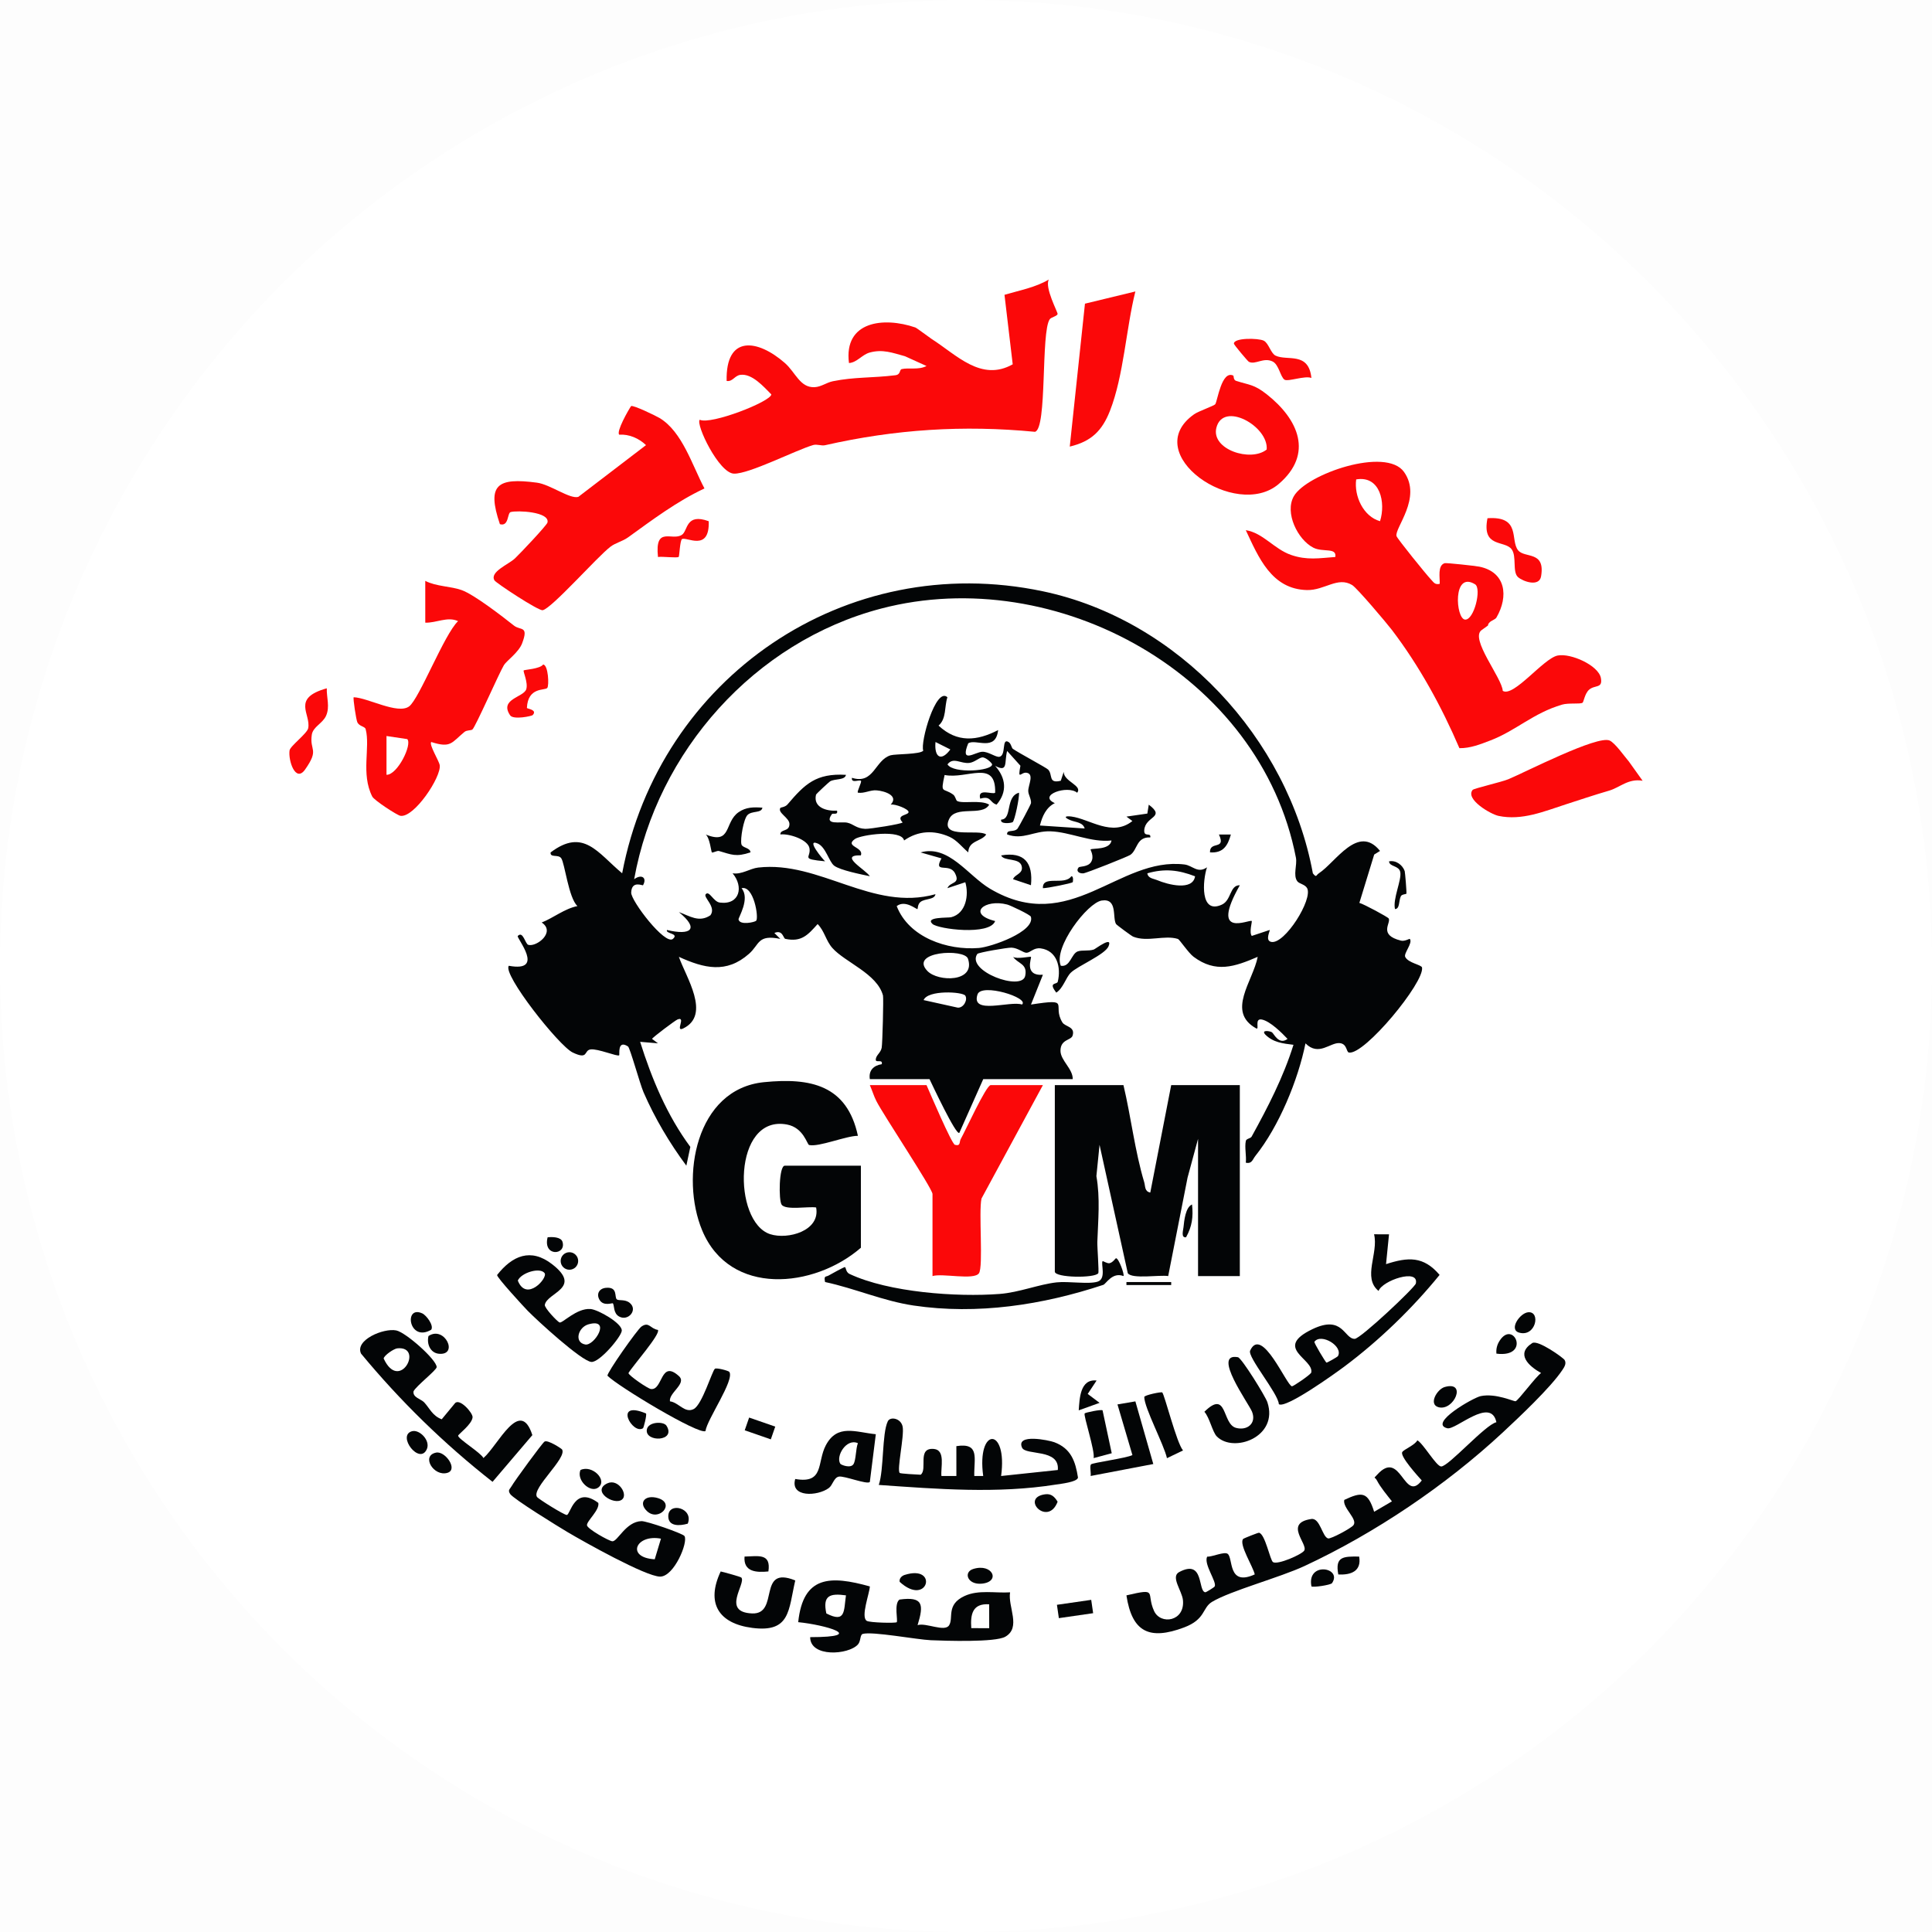 <?xml version="1.0" encoding="iso-8859-1"?>
<!-- Generator: Adobe Illustrator 29.3.1, SVG Export Plug-In . SVG Version: 9.03 Build 55982)  -->
<svg version="1.1" id="Layer_1" xmlns="http://www.w3.org/2000/svg" xmlns:xlink="http://www.w3.org/1999/xlink" x="0px" y="0px"
	 viewBox="0 0 512 512" style="enable-background:new 0 0 512 512;" xml:space="preserve">
<rect style="fill:#FDFDFD;" width="512" height="512"/>
<circle style="fill:#FFFFFF;" cx="256" cy="256" r="256"/>
<g>
	
		<rect x="280.1" y="424.612" transform="matrix(0.99 -0.143 0.143 0.99 -57.921 44.977)" style="fill:#030506;" width="9.177" height="3.571"/>
	
		<rect x="199.5" y="374.991" transform="matrix(0.328 -0.945 0.945 0.328 -222.444 444.574)" style="fill:#030506;" width="3.573" height="7.321"/>
	<path style="fill:#030506;" d="M276.961,396.005c1.622-0.221,2.495,0.617,3.319,1.967
		C277.709,404.721,270.246,396.923,276.961,396.005z"/>
	<path style="fill:#030506;" d="M353.001,419.548c-0.342,0.503-5.117,1.201-5.455,0.857
		C346.234,413.758,355.86,415.342,353.001,419.548z"/>
	<path style="fill:#030506;" d="M171.195,374.578c0.268,0.391-0.622,3.803-0.787,3.914
		C167.648,380.352,162.35,370.895,171.195,374.578z"/>
	<path style="fill:#030506;" d="M176.627,377.832c2.663,4.255-5.702,4.439-5.215,1.049
		C171.717,376.751,175.859,376.604,176.627,377.832z"/>
	<path style="fill:#FB0809;" d="M145.028,182.317c-0.628,0.734-5.142-0.329-5.392,5.287c-0.011,0.238,2.89,0.45,1.53,1.909
		c-0.245,0.263-5.126,1.309-5.976,0.053c-2.949-4.359,3.631-4.753,4.28-6.933c0.523-1.759-0.918-4.718-0.681-4.967
		c0.185-0.195,4.332-0.388,5.152-1.564C145.309,176.213,145.554,181.703,145.028,182.317z"/>
	<path style="fill:#FB0809;" d="M187.82,138.129c0.281,8.286-5.984,3.981-7.096,4.748c-0.517,0.357-0.682,4.527-0.852,4.695
		c-0.385,0.381-4.362-0.161-5.5,0.04c-0.89-8.401,3.767-4.111,6.366-5.896C182.329,140.623,181.698,135.89,187.82,138.129z"/>
	<path style="fill:#FB0809;" d="M278.205,84.586c-2.409,3.358-0.633,29.077-3.931,29.85c-18.988-1.834-37.065-0.658-55.594,3.545
		c-1.035,0.235-2.145-0.342-3.192-0.036c-4.608,1.346-16.957,7.692-20.982,7.577c-4.002-0.114-10.214-13.141-9.063-14.28
		c2.906,1.419,18.92-4.847,18.966-6.724c-2.042-2.046-5.132-5.616-8.236-5.17c-1.508,0.217-2.019,1.874-3.606,1.607
		c-0.286-12.245,8.188-11.094,15.43-4.756c2.826,2.473,4.011,6.597,7.877,6.408c1.773-0.087,3.121-1.222,4.848-1.574
		c5.759-1.173,10.381-0.828,16.572-1.59c1.452-0.179,1.015-1.474,1.675-1.627c1.879-0.435,4.481,0.29,6.565-0.82l-5.7-2.587
		c-3.288-0.895-5.88-1.929-9.343-0.983c-2.062,0.563-3.387,2.664-5.505,2.786c-1.425-11.157,9.264-12.284,17.582-9.427
		c0.404,0.139,3.761,2.69,4.359,3.071c6.601,4.202,13.095,11.394,21.452,6.694L266.2,78.128c3.945-1.172,8.237-1.949,11.751-4.053
		c-1.174,2.066,2.37,8.641,2.322,9.114C280.213,83.786,278.593,84.046,278.205,84.586z"/>
	<path style="fill:#FB0809;" d="M174.824,110.8c5.998,3.634,8.589,12.456,11.867,18.645c-7.384,3.468-13.75,8.285-20.27,12.98
		c-1.425,1.026-3.296,1.429-4.65,2.465c-3.553,2.719-15.547,16.349-17.954,16.821c-1.109,0.217-12.346-7.193-12.773-7.897
		c-1.355-2.232,3.707-4.235,5.387-5.797c1.251-1.163,8.491-8.811,8.658-9.549c0.645-2.861-8.027-3.256-9.76-2.766
		c-0.931,0.263-0.425,3.914-2.852,3.209c-3.561-10.521-0.668-12.391,9.808-10.999c3.537,0.47,8.702,4.394,10.964,3.772l17.95-13.723
		c-1.897-1.813-4.471-2.927-7.106-2.772c-0.811-0.803,2.359-6.411,3.148-7.57C167.787,107.283,173.787,110.171,174.824,110.8z"/>
	<path style="fill:#FB0809;" d="M112.7,153.938c2.874,1.505,6.792,1.409,9.654,2.447c3.323,1.206,10.685,6.899,13.862,9.411
		c1.72,1.359,3.963-0.064,2.143,4.712c-0.916,2.404-4.132,4.611-4.816,5.757c-1.357,2.273-7.586,16.5-8.363,17.071
		c-0.386,0.284-1.473,0.119-2.09,0.628c-3.466,2.861-3.557,4.355-8.805,2.676c-0.673,0.643,2.078,5.004,2.246,6.14
		c0.459,3.114-6.811,14.02-10.425,13.416c-0.88-0.147-6.95-4.1-7.46-5.111c-3.058-6.053-0.473-12.989-1.742-17.85
		c-0.202-0.773-1.719-0.692-2.226-1.875c-0.31-0.725-1.171-6.335-0.949-6.582c3.736,0.124,11.689,4.637,14.685,2.429
		c2.701-1.99,9.302-19.12,12.979-22.6c-2.815-1.303-5.815,0.529-8.693,0.401V153.938z M107.931,195.871l-5.506-0.821l0,10.28
		C105.338,205.379,109.291,197.301,107.931,195.871z"/>
	<path style="fill:#FB0809;" d="M300.885,77.241c-2.464,9.814-3.082,22.309-6.727,31.614c-2.087,5.326-4.964,8.141-10.659,9.496
		l4.027-37.875L300.885,77.241z"/>
	<path style="fill:#FB0809;" d="M86.602,182.407c-0.083,2.428,0.88,4.888-0.19,7.279c-0.914,2.043-3.458,2.899-3.779,5.017
		c-0.655,4.334,2.091,3.734-1.78,9.227c-2.531,3.591-4.501-2.371-4.115-5.063c0.166-1.16,4.65-4.468,4.938-5.877
		C82.453,189.203,77.151,185.044,86.602,182.407z"/>
	<path style="fill:#FB0809;" d="M402.308,145.824c1.766,2.207,7.266,0.042,6.093,6.914c-0.488,2.862-4.729,1.403-6.1,0.215
		c-1.573-1.363-0.294-5.514-1.706-7.394c-1.862-2.479-7.971-0.285-6.397-8.224C403.154,136.717,400.146,143.123,402.308,145.824z"/>
	<path style="fill:#FB0809;" d="M381.539,154.724c0.072-1.639-0.619-4.869,1.303-5.472c0.44-0.138,8.156,0.71,9.187,0.918
		c7.032,1.421,7.807,7.845,4.556,13.46c-0.343,0.592-1.36,0.771-1.893,1.378c-1.087,1.238,1.02-0.198-2.045,1.969
		c-3.206,2.267,5.409,12.67,5.597,16.11c2.882,1.778,10.787-8.621,14.551-9.366c3.459-0.684,10.829,2.609,11.455,5.956
		c0.539,2.882-1.609,1.737-3.151,3.129c-1.127,1.018-1.405,3.241-1.715,3.432c-0.68,0.418-3.676-0.018-5.436,0.501
		c-7.669,2.259-12.208,6.9-18.976,9.486c-2.632,1.006-5.316,2.091-8.216,2.05c-4.707-10.981-10.617-21.774-17.861-31.296
		c-1.402-1.843-9.259-11.146-10.561-11.934c-3.855-2.334-7.296,1.435-11.978,1.327c-9.379-0.217-12.827-8.654-16.21-15.87
		c4.554,0.701,7.504,5.012,12.006,6.566c4.203,1.451,7.436,0.855,11.716,0.539c0.427-2.606-3.282-1.165-5.831-2.469
		c-4.119-2.107-7.675-9.26-5.149-13.652c3.371-5.863,24.409-13.131,29.181-6.426c4.89,6.871-2.578,14.912-1.974,17.019
		c0.201,0.703,7.984,10.308,9.09,11.446C379.938,154.3,380.22,155.024,381.539,154.724z M365.723,138.121
		c1.55-4.873,0.07-12.162-6.319-11.071C358.804,131.417,361.27,136.878,365.723,138.121z M390.911,154.845
		c-6.014-3.699-5.142,9.175-2.652,9.355C390.649,164.374,392.695,155.942,390.911,154.845z"/>
	<path style="fill:#FB0809;" d="M431.691,201.84l3.62,5.07c-3.775-0.678-6.012,1.782-8.859,2.612
		c-3.991,1.164-8.036,2.524-11.531,3.652c-5.763,1.861-11.572,4.341-17.779,3.051c-2.095-0.435-8.921-4.417-6.87-6.9
		c0.314-0.38,7.667-2.079,9.445-2.817c4.485-1.862,23.629-11.734,26.866-10.258C428.034,196.911,430.497,200.452,431.691,201.84z"/>
	<path style="fill:#FB0809;" d="M326.847,99.544c0.117,0.058-0.005,1.145,0.706,1.377c3.532,1.15,4.729,0.879,8.15,3.575
		c8.394,6.618,12.48,15.807,3.167,23.77c-11.387,9.736-37.183-8.023-22.429-18.475c1.189-0.842,5.308-2.23,5.622-2.684
		C322.642,106.273,323.74,98.015,326.847,99.544z M335.683,119.131c0.548-6.176-11.569-12.943-13.336-5.746
		C320.939,119.119,331.455,122.537,335.683,119.131z"/>
	<path style="fill:#FB0809;" d="M347.538,100.165c-1.692-0.691-6.192,1.044-7.119,0.459c-1.098-0.694-1.487-4.002-3.156-4.821
		c-2.435-1.195-4.623,0.971-6.316,0.068c-0.274-0.146-3.941-4.484-3.949-4.795c-0.039-1.6,6.454-1.504,7.899-0.798
		c1.31,0.641,1.857,3.353,3.146,3.971C341.139,95.732,346.803,93.101,347.538,100.165z"/>
	<path style="fill:#030506;" d="M230.521,420.419c-0.082,1.862-2.471,8.062-0.834,9.118c0.777,0.501,7.67,0.648,7.949,0.364
		c0.381-0.388-0.781-4.895,0.737-5.999c6.255-0.86,6.499,1.25,4.797,6.78c2.18-0.741,7.151,1.905,8.345,0.047
		c1.26-1.96-0.862-5.466,4.09-7.768c3.715-1.727,8.117-0.724,12.078-0.976c-0.641,3.823,3.025,9.323-1.283,11.771
		c-2.662,1.513-15.778,1.084-19.707,0.918c-3.726-0.158-15.557-2.406-18.067-1.664c-0.748,0.221-0.456,1.903-1.268,2.797
		c-2.527,2.782-12.649,3.465-12.657-1.948c15.415-0.002,3.943-3.272-3.167-3.968C212.829,417.462,220.13,417.524,230.521,420.419z
		 M224.188,422.785c-4.27-0.583-6.225,0.017-5.2,4.793C224.136,430.213,223.592,426.937,224.188,422.785z M262.141,425.156
		c-4.367-0.285-5.006,2.555-4.743,6.322l4.752,0.005L262.141,425.156z"/>
	<path style="fill:#030506;" d="M196.485,418.087c1.223,1.676-5.385,9.141,2.817,9.489c7.392,0.313,1.244-12.877,11.451-8.743
		c-1.828,7.856-1.252,13.891-11.402,12.575c-8.953-1.16-12.305-6.608-8.36-14.955C191.908,416.665,196.316,417.855,196.485,418.087z
		"/>
	<path style="fill:#030506;" d="M239.733,417.374c9.106-2.885,6.206,8.688-1.305,1.837
		C238.24,418.329,238.958,417.62,239.733,417.374z"/>
	<path style="fill:#030506;" d="M203.634,416.451c-3.155,0.315-6.655,0.156-6.324-3.946
		C200.996,412.418,204.36,411.556,203.634,416.451z"/>
	<path style="fill:#030506;" d="M257.923,415.79c5.134-1.597,7.352,3.433,2.25,3.898
		C256.377,420.035,255.238,416.625,257.923,415.79z"/>
	<path style="fill:#030506;" d="M368.105,327.102l-0.79,7.906c5.823-1.887,9.922-2.17,14.193,2.857
		c-7.192,8.848-16.027,17.418-25.335,24.359c-2.262,1.687-15.48,11.196-17.265,9.897c-0.135-2.802-8.375-12.52-7.61-14.191
		c3.092-6.761,9.68,9.338,11.094,9.456c0.318,0.026,4.521-2.801,5.092-3.594c0.878-3.636-10.226-6.482,0.298-11.539
		c8.14-3.911,8.377,2.571,11.227,2.557c1.523-0.008,15.969-13.602,16.204-14.673c0.897-4.083-8.897-0.795-9.878,1.978
		c-4.344-3.51,0.047-9.976-1.191-15.014L368.105,327.102z M354.546,359.421c1.558-2.63-4.456-6.223-6.209-3.843
		c-0.189,0.257,2.912,5.348,3.174,5.528C351.654,361.204,354.458,359.57,354.546,359.421z"/>
	<path style="fill:#030506;" d="M322.457,380.657c-1.151-1.177-1.91-5.016-3.284-6.52c6.153-6.069,4.614,3.22,8.371,4.259
		c2.917,0.807,5.489-1.133,4.266-4.257c-0.842-2.151-10.777-15.749-3.751-14.465c0.991,0.181,7.288,10.369,7.806,11.919
		C338.952,380.823,326.883,385.186,322.457,380.657z"/>
	<path style="fill:#030506;" d="M112.428,371.655c1.454,1.583,2.169,3.541,4.632,4.471l3.499-4.236
		c1.218-1.475,4.779,2.557,4.679,3.705c-0.162,1.877-3.825,4.514-3.827,4.882c-0.003,0.858,5.964,4.462,6.707,5.917
		c3.893-3.362,9.693-16.247,12.961-6.073l-10.549,12.381c-12.827-10.057-24.468-21.422-34.853-33.984
		c-1.686-3.594,5.927-6.806,9.32-6.143c2.514,0.491,10.737,7.774,10.724,9.724c-0.005,0.796-5.469,5.023-6.131,6.417
		C109.316,370.346,111.6,370.755,112.428,371.655z M105.308,357.322c-0.936,0.09-3.49,1.847-3.636,2.69
		C105.878,369.169,112.465,356.635,105.308,357.322z"/>
	<path style="fill:#030506;" d="M148.963,384.137c1.333,2.296-8.118,10.254-6.663,12.554c0.339,0.536,7.229,4.836,7.913,4.79
		c0.951-0.065,2.058-7.915,8.347-3.198c0.407,1.906-3.09,4.794-3.006,5.927c0.07,0.96,5.822,4.172,6.714,4.246
		c1.402,0.117,3.565-5.219,7.731-5.341c1.393-0.041,10.971,3.28,11.395,3.95c1.031,1.627-2.758,10.774-6.469,10.751
		c-3.822-0.025-20.288-9.283-24.514-11.79c-2.363-1.402-14.349-8.77-15.222-10.115c-0.687-1.058-0.06-1.244,0.376-2.04
		c0.687-1.252,8.123-11.446,8.746-11.839C145.166,381.491,148.82,383.891,148.963,384.137z M175.162,407.762
		c-6.647-1.269-9.382,5.014-1.651,5.467L175.162,407.762z"/>
	<path style="fill:#030506;" d="M109.165,379.296c1.98-0.562,4.96,2.43,3.955,4.729C111.212,388.391,105.11,380.448,109.165,379.296
		z"/>
	<path style="fill:#030506;" d="M115.58,384.955c2.411-0.477,5.917,4.501,2.981,5.364
		C114.921,391.388,111.501,385.762,115.58,384.955z"/>
	<path style="fill:#030506;" d="M113.555,354.058c4.299-2.844,8.095,5.214,2.739,4.701
		C114.041,358.542,113.029,356.136,113.555,354.058z"/>
	<path style="fill:#030506;" d="M114.274,352.394c-5.93,3.472-7.36-6.611-2.37-4.334C113.008,348.564,115.04,351.29,114.274,352.394
		z"/>
	<path style="fill:#030506;" d="M158.492,394.249c-2.074,1.466-5.779-1.948-4.671-4.674
		C156.942,388.069,161.185,392.346,158.492,394.249z"/>
	<path style="fill:#030506;" d="M164.818,397.415c-2.14,1.62-8.172-2.292-3.873-4.314
		C163.841,391.739,166.556,396.099,164.818,397.415z"/>
	<path style="fill:#030506;" d="M171.425,400.431c-2.321-2.236-0.458-4.45,2.988-3.399
		C179.088,398.457,174.541,403.432,171.425,400.431z"/>
	<path style="fill:#030506;" d="M182.263,403.785c-2.118,0.619-5.147,0.799-5.161-1.946
		C177.082,397.888,183.902,399.622,182.263,403.785z"/>
	<path style="fill:#030506;" d="M139.861,347.386c-1.091-1.115-8.231-8.881-8.125-9.497c4.039-5.14,8.93-7.237,14.565-2.874
		c8.194,6.345-1.346,7.519-1.916,10.779c-0.14,0.8,3.247,4.386,3.896,4.67c0.724,0.317,4.497-3.838,8.201-3.566
		c2.018,0.148,8.477,3.826,8.295,5.765c-0.152,1.626-5.911,8.445-8.061,8.262C154.078,360.7,142.339,349.918,139.861,347.386z
		 M144.324,337.391c-1.199-1.632-6.175-0.128-7.099,1.97C139.492,345.163,145.246,338.646,144.324,337.391z M155.949,350.959
		c-2.772,0.784-3.863,4.818-0.841,5.347C157.507,356.727,162.141,349.208,155.949,350.959z"/>
	<path style="fill:#030506;" d="M174.355,352.441c0.766,1.096-6.806,9.661-7.804,11.437c0.001,0.601,5.116,4.147,5.984,4.234
		c3.17,0.317,2.447-7.887,7.376-3.442c2.203,1.986-2.722,4.41-2.368,6.699c2.294,0.27,3.951,3.276,6.313,2.034
		c2.239-1.177,4.886-10.155,5.607-10.667c0.465-0.33,3.61,0.53,3.812,0.824c1.471,2.138-5.934,12.636-6.312,15.678
		c-1.615,1.15-23.286-11.893-25.974-14.654c-0.19-0.773,7.944-12.311,9.007-13.038C172.024,350.16,172.278,352.112,174.355,352.441z
		"/>
	<path style="fill:#030506;" d="M163.461,344.342c0.504,0.437,2.149-0.103,3.418,0.931c2.249,1.832-0.377,4.949-2.796,3.624
		c-1.607-0.88-1.231-2.974-1.667-3.509c-0.119-0.146-2.437,0.848-3.495-0.852c-0.961-1.543-0.182-3.067,1.618-3.246
		C163.831,340.962,162.759,343.734,163.461,344.342z"/>
	<circle style="fill:#030506;" cx="150.901" cy="334.172" r="2.322"/>
	<path style="fill:#030506;" d="M145.123,327.899c1.163-0.137,3.54-0.124,3.941,1.191
		C150.161,332.689,143.816,333.119,145.123,327.899z"/>
	<path style="fill:#030506;" d="M300.886,371.38l4.75,16.603l-16.606,3.166c0.142-0.854-0.301-2.589,0.091-3.071
		c0.355-0.436,9.409-1.647,10.981-2.469l-3.959-13.424L300.886,371.38z"/>
	<path style="fill:#030506;" d="M308.003,369.01c0.606,0.547,3.831,13.469,5.514,15.372l-4.261,2.051
		c-0.78-3.582-6.03-13.38-6.01-16.216C303.249,369.719,307.761,368.791,308.003,369.01z"/>
	<path style="fill:#030506;" d="M292.19,373.753l2.43,11.373l-4.798,1.286c0.416-1.873-2.748-11.323-2.376-11.845
		C287.61,374.335,291.873,373.443,292.19,373.753z"/>
	<path style="fill:#030506;" d="M290.607,365.854l-2.352,3.554l3.143,2.36l-5.523,1.988
		C286.095,370.643,286.223,365.374,290.607,365.854z"/>
	<path style="fill:#030506;" d="M238.436,390.35c0.201,0.192,4.543,0.428,5.546,0.467c1.929-1.396-1.062-7.271,3.531-6.828
		c3.13,0.302,1.734,5.019,1.977,7.168l3.962,0l-0.004-7.915c6.313-0.984,4.635,3.264,4.748,7.915l2.365,0
		c-1.777-13.061,6.526-13.105,4.745-0.001l15.026-1.594c0.55-5.761-8.523-3.761-9.482-5.927c-1.685-3.803,7.135-1.967,8.555-1.433
		c4.412,1.659,5.596,5.025,6.276,9.384c-0.234,1.188-4.62,1.643-5.845,1.838c-15.492,2.466-31.419,1.185-46.947,0.098
		c1.392-4.124,0.817-13.556,2.383-16.855c0.638-1.343,3.513-0.849,3.943,1.438C239.678,380.577,237.618,389.568,238.436,390.35z"/>
	<path style="fill:#030506;" d="M232.101,380.084l-1.587,12.655c-0.73,0.764-6.821-1.705-8.221-1.42
		c-1.336,0.272-1.602,2.246-2.641,3.02c-2.967,2.209-10.319,2.551-8.909-2.393c7.75,1.365,5.727-4.407,8.099-8.91
		C221.9,377.232,226.819,379.573,232.101,380.084z M227.351,382.46c-3.051-1.382-5.918,3.453-4.667,5.443
		c0.195,0.311,2.737,1.325,3.499,0.107C226.862,386.923,226.771,383.923,227.351,382.46z"/>
	<path style="fill:#030506;" d="M414.642,360.417c0.555,0.96-0.102,1.904-0.64,2.708c-3.081,4.608-11.521,12.56-15.843,16.573
		c-15.075,13.998-33.786,26.62-52.454,35.315c-6.558,3.054-19.605,6.551-24.503,9.498c-2.64,1.589-1.651,4.625-7.443,6.791
		c-9.125,3.412-13.752,1.283-15.244-8.512c8.573-2.001,5.107-0.719,7.326,4.135c1.72,3.764,8.21,2.794,7.653-2.875
		c-0.245-2.489-3.343-6.193-0.998-7.439c6.739-3.579,4.857,5.239,6.97,5.36c0.143,0.008,2.273-1.28,2.426-1.527
		c0.699-1.137-2.953-5.891-1.988-7.906c1.333,0.068,4.526-1.41,5.429-0.764c1.538,1.1-0.031,8.737,7.188,5.463
		c-0.356-1.917-4.279-8.016-3.072-9.398c0.148-0.17,3.976-1.688,4.198-1.646c1.641,0.308,2.942,7.303,3.718,7.787
		c1.249,0.78,7.611-2.02,8.264-3.047c1.1-1.728-5.514-7.283,1.881-8.384c2.333-0.347,2.914,4.789,4.46,5.151
		c0.747,0.175,6.036-2.669,6.692-3.486c1.274-1.585-2.923-4.598-2.416-6.72c4.703-2.215,6.255-2.191,7.917,3.142l4.717-2.761
		c-1.293-1.646-3.027-3.702-3.97-5.525c-0.6-1.16-1.068-0.297,0.064-1.548c6.344-7.006,7.076,7.736,11.811,1.535
		c-0.962-1.081-5.843-6.412-5.168-7.524c0.439-0.723,3.349-1.837,3.996-3.116c1.587,0.858,5.031,6.927,6.318,6.935
		c1.951,0.011,11.681-11.077,14.632-11.728c-1.47-6.887-10.786,2.16-13.027,1.597c-5.065-1.272,6.885-8.106,8.859-8.517
		c4.038-0.839,8.793,1.47,9.256,1.355c0.715-0.177,5.446-6.653,6.764-7.469c-3.294-1.831-6.817-5.071-2.36-7.941
		C407.54,354.973,414.295,359.816,414.642,360.417z"/>
	<path style="fill:#030506;" d="M382.887,367.566c5.96-1.668,2.414,6.45-1.657,5.362
		C378.487,372.194,380.811,368.147,382.887,367.566z"/>
	<path style="fill:#030506;" d="M360.19,412.506c0.682,3.859-2.158,4.935-5.528,4.741
		C353.765,412.486,355.977,412.448,360.19,412.506z"/>
	<path style="fill:#030506;" d="M404.992,347.761c3.4-0.287,2.01,6.683-2.424,5.393C399.773,352.34,402.792,347.947,404.992,347.761
		z"/>
	<path style="fill:#030506;" d="M396.571,358.729c-0.133-1.254,0.183-2.418,0.871-3.466
		C401.153,349.615,405.76,359.889,396.571,358.729z"/>
	<path style="fill:#030506;" d="M297.727,287.569c2.011,8.458,3.005,17.399,5.502,25.731c0.319,1.063,0.064,2.457,1.607,2.734
		l5.543-28.466h18.186v50.606h-11.07v-36.373l-2.778,10.269l-5.135,26.099c-2.276-0.364-9.571,0.866-10.703-0.751l-7.488-34.029
		l-0.835,8.294c1.034,5.856,0.457,11.639,0.249,17.435c-0.047,1.296,0.479,7.949,0.25,8.295c-0.903,1.36-11.515,1.218-11.515-0.424
		v-49.42H297.727z"/>
	<path style="fill:#030506;" d="M228.144,330.663c-12.429,10.776-34.736,12.961-42.058-4.594
		c-5.857-14.041-1.727-37.465,16.369-39.282c12.361-1.241,22.017,0.768,24.901,14.215c-3.173,0.006-10.35,3.026-12.926,2.438
		c-0.549-0.126-1.453-4.59-5.854-5.427c-14.424-2.744-14.438,25.824-4.469,29.055c4.666,1.512,13.344-0.87,12.177-7.077
		c-2.053-0.338-8.07,0.799-9.143-0.743c-0.818-1.174-0.727-10.33,0.841-10.33h20.163V330.663z"/>
	<path style="fill:#FB0809;" d="M245.54,287.569c0.877,2.016,6.673,15.597,7.52,15.819c1.6,0.419,1.098-0.755,1.562-1.565
		c1.141-1.991,6.717-14.254,7.918-14.254h13.838l-16.272,30.056c-0.787,3.55,0.532,18.071-0.678,19.81
		c-1.326,1.904-9.745-0.073-12.306,0.74V316.43c0-1.44-12.988-20.91-14.883-24.652c-0.689-1.36-1.108-2.827-1.722-4.209H245.54z"/>
	<path style="fill:#030506;" d="M297.73,338.169c-2.953-1.144-4.628,2.093-5.341,2.33c-16.078,5.334-33.421,7.991-50.301,5.476
		c-8.069-1.203-15.522-4.532-23.437-6.223c-0.381-1.849,0.237-1.268,1.021-1.77c0.504-0.323,3.906-2.132,4.135-2.177
		c0.502-0.099,0.175,1.263,1.357,1.817c10.405,4.876,28.371,6.155,39.738,5.287c5.2-0.397,10.384-2.543,15.117-3.069
		c3.074-0.342,8.544,0.57,10.876-0.194c2.351-0.77,0.798-4.723,1.301-5.429c0.077-0.109,1.219,0.678,1.838,0.545
		c0.907-0.194,1.565-1.307,1.717-1.317C296.477,333.4,298.072,337.851,297.73,338.169z"/>
	<path style="fill:#030506;" d="M314.322,327.889c-1.405,0.186-0.772-1.784-0.683-2.658c0.172-1.684,0.525-5.318,2.267-6.034
		C316.255,322.516,315.91,324.996,314.322,327.889z"/>
	<rect x="298.518" y="339.756" style="fill:#030506;" width="11.861" height="0.791"/>
	<path style="fill:#030506;" d="M230.516,285.987c-0.367-2.294,0.999-3.638,3.157-3.964c0.349-1.446-1.611-0.267-1.59-1.187
		c0.027-1.209,1.312-1.768,1.575-3.173c0.208-1.111,0.52-13.181,0.342-13.85c-1.537-5.777-10.029-8.778-13.406-12.579
		c-1.74-1.958-2.089-4.519-3.915-6.349c-2.586,2.877-4.262,4.841-8.563,3.922c-0.552-0.118-0.673-2.518-2.899-1.557l1.574,1.565
		c-6.075-1.229-5.448,1.446-8.3,3.96c-6.027,5.311-11.9,3.829-18.58,0.8c1.829,5.301,8.583,15.339,1.175,18.963
		c-2.352,1.151,0.882-3.376-1.558-2.357c-0.644,0.269-6.563,4.72-6.731,5.135l1.575,1.174l-4.731-0.397
		c3.104,9.843,7.131,19.507,13.306,27.843l-1.056,4.978c-4.462-6.02-8.367-12.594-11.356-19.482
		c-0.943-2.173-3.572-11.768-4.109-12.115c-2.885-1.865-2.164,2.18-2.332,2.344c-0.431,0.423-5.72-1.835-7.607-1.553
		c-1.83,0.274-0.458,2.845-4.71,0.817c-3.659-1.746-18.708-20.811-16.93-22.984c9.849,1.808,1.917-7.437,2.365-7.9
		c1.418-1.465,1.958,2.127,2.811,2.357c2.223,0.6,7.305-3.41,3.533-5.928c3.087-1.206,6.047-3.665,9.474-4.354
		c-2.355-2.153-3.356-11.396-4.305-12.689c-0.809-1.102-2.966-0.034-2.808-1.523c8.717-6.592,12.461,0.108,18.963,5.525
		c9.857-51.865,59.13-85.765,111.507-74.731c35.796,7.541,64.955,38.972,71.538,74.744c1.007,1.257,0.794,0.514,1.594-0.01
		c4.499-2.952,10.393-13.143,16.207-5.929l-1.549,0.962l-3.929,12.809c1.195,0.314,7.556,3.747,7.773,4.13
		c0.68,1.202-2.849,4.351,3.25,5.871c1.027,0.256,2.261-0.578,2.358-0.449c0.826,1.104-1.686,3.808-1.23,4.761
		c0.777,1.625,4.34,2.08,4.461,2.824c0.643,3.939-15.242,23.206-19.365,22.526c-0.758-0.125-0.449-2.295-2.438-2.499
		c-2.521-0.258-5.559,3.622-9.088,0.062c-1.963,9.724-7.024,22.016-13.276,29.826c-0.745,0.931-0.895,2.166-2.542,1.798
		c0.21-1.811-0.365-4.071,0.011-5.771c0.14-0.633,1.248-0.621,1.534-1.14c4.329-7.863,8.39-15.708,11.091-24.331
		c-2.806-0.344-5.406-0.61-7.508-2.751c-1.116-1.288,1.302-0.91,1.803-0.565c0.542,0.374,1.825,3.469,4.132,1.75
		c-1.561-1.652-4.564-4.629-6.748-5.119c-2.159-0.484-0.61,2.79-1.547,2.344c-8-4.431-0.863-12.481,0.387-18.97
		c-6.138,2.641-11.119,4.361-16.988-0.011c-1.356-1.01-3.741-4.6-4.15-4.729c-3.571-1.123-8.072,0.911-11.866-0.61
		c-0.436-0.175-4.406-3.111-4.547-3.356c-0.999-1.725,0.479-6.866-3.776-6.218c-3.791,0.577-12.908,12.501-10.851,17.288
		c2.52,0.425,2.771-3.193,4.488-3.806c1.161-0.415,2.823-0.023,4.25-0.494c0.451-0.149,5.141-3.788,3.902-0.847
		c-0.927,2.201-8.186,5.194-10.007,6.997c-1.323,1.31-1.98,4.079-3.827,5.267c-2.268-2.893,0.185-2.061,0.388-2.893
		c0.925-3.795-0.187-8.252-4.53-8.832c-1.864-0.249-2.749,1.158-3.763,1.168c-0.842,0.009-2.255-1.287-3.961-1.361
		c-1.059-0.046-8.808,1.287-9.068,1.668c-3.088,4.528,11.808,10.002,12.689,5.818c0.687-3.263-1.935-3.187-3.213-5.046
		c0.979,0.681,4.564-0.163,4.738-0.001c0.257,0.24-1.981,5.12,3.166,4.747l-3.159,7.894c10.941-1.69,5.45,0.023,8.32,4.728
		c0.722,1.183,3.477,1.084,2.705,3.521c-0.402,1.269-3.216,0.924-3.205,4.005c0.009,2.572,3.311,4.782,3.246,7.517h-23.721
		l-6.335,14.231c-0.898,0.709-7.252-12.929-7.898-14.231H230.516z M343.814,233.565c-1.206-1.579-0.009-4.348-0.379-6.262
		c-9.355-48.417-63.482-78.195-109.927-66.025c-33.498,8.778-59.357,37.83-65.451,71.73c1.907-1.434,3.496-0.463,2.358,1.581
		c-0.105,0.19-3.031-1.365-3.142,1.962c-0.073,2.177,8.989,14.044,11.051,12.269c1.752-1.508-2.035-1.338-1.572-2.361
		c6.319,1.513,8.694-0.223,3.159-4.744c2.793,0.978,5.325,2.886,8.36,0.84c1.637-2.242-1.993-4.757-1.24-5.588
		c0.947-1.044,2.015,2.004,3.73,2.225c5.303,0.683,6.366-4.228,3.383-7.756c2.452,0.378,4.582-1.273,6.785-1.525
		c16.28-1.862,30.306,11.726,46.98,7.061c-0.252,1.518-2.688,1.103-3.931,2.023c-0.815,0.603-0.742,1.861-0.827,1.922
		c-0.243,0.175-3.233-2.559-5.515-0.786c3.216,8.305,13.404,11.776,21.779,11.095c3.232-0.263,14.933-4.308,13.782-8.276
		c-0.156-0.536-5.43-3.018-6.278-3.24c-5.999-1.566-10.776,2.49-3.193,4.379c-1.414,3.91-15.116,2.133-16.605,0.773
		c-2.109-1.927,4.119-1.581,4.944-1.787c3.945-0.989,4.755-5.899,3.751-9.271l-4.736,1.57c0.677-1.773,3.537-0.999,1.999-3.967
		c-1.493-2.879-5.885,0.274-3.579-3.927l-5.535-1.577c7.438-2.135,12.589,6.189,18.424,9.633
		c21.301,12.573,33.978-8.555,51.509-6.438c2.138,0.258,3.504,2.497,5.964,0.75c-1.156,3.513-1.892,12.58,3.947,9.89
		c2.574-1.185,2.038-5.178,4.758-5.139c-8.166,14.417,2.552,8.938,3.16,9.485c0.147,0.132-0.745,3.009,0.006,3.948l4.735-1.578
		c0.183,0.203-1.305,2.794,0.415,3.16c3.544,0.753,11.12-11.315,9.507-14.25C345.84,234.365,344.314,234.219,343.814,233.565z
		 M316.706,232.231c-4.386-1.694-8.055-2.11-12.653-0.795c0.216,1.362,1.581,1.377,2.551,1.788
		C309.57,234.482,316.094,236.136,316.706,232.231z M200.392,244.007c0.742-0.827-0.651-9.448-3.874-8.621
		c2.348,2.767-0.892,7.808-0.8,8.277C196.04,245.296,200.053,244.385,200.392,244.007z M245.761,257.312
		c2.818,2.95,12.86,3.041,10.761-3.241C255.593,251.287,240.834,252.153,245.761,257.312z M270.839,266.215
		c2.058-1.784-10.745-5.772-11.785-2.686C257.193,269.055,267.773,265.124,270.839,266.215z M255.816,263.859
		c-0.666-1.053-9.93-1.579-11.051,1.174l9.057,2.004C255.386,267.133,256.502,264.944,255.816,263.859z"/>
	<path style="fill:#030506;" d="M372.709,236.852c-0.036,0.097-1.223,0.153-1.46,0.632c-0.599,1.213-0.241,3.394-1.559,3.428
		c-0.647-2.647,1.8-7.696,1.398-9.799c-0.34-1.784-2.88-1.366-2.984-2.84c1.831-0.381,3.595,0.952,4.159,2.584
		C372.362,231.141,372.814,236.57,372.709,236.852z"/>
	<path style="fill:#030506;" d="M251.072,184.78c-0.828,2.496-0.207,5.654-2.342,7.511c4.896,4.583,10.193,4.098,15.784,1.185
		c-0.638,5.876-6.011,2.194-7.93,3.526c-2.229,5.519,1.802,2.313,3.707,2.223c1.64-0.078,3.627,1.522,4.568,1.331
		c1.864-0.379,0.506-5.083,2.419-3.917c0.69,0.421,0.774,1.557,1.151,1.818c1.665,1.154,8.82,4.955,9.336,5.488
		c1.302,1.346-0.064,3.805,3.356,2.961l0.774-2.356c0.001,2.584,5.06,3.607,3.566,5.538c-2.509-2.127-10.605,0.65-5.923,2.753
		c-2.285,1.104-3.353,3.501-3.948,5.929l11.857,0.787c-0.462-1.666-2.443-1.65-3.751-2.184c-1.915-0.782-1.47-1.205,0.196-0.99
		c4.892,0.632,10.812,5.505,16.203,1.201l-1.574-1.174l5.536-0.804l0.38-2.36c4.619,3.48-0.944,2.968-1.201,6.766
		c-0.133,1.973,1.845,0.455,1.602,1.915c-3.725-0.166-3.357,3.27-5.272,4.616c-0.66,0.464-11.727,4.871-12.503,4.908
		c-1.297,0.061-1.956-0.724-1.195-1.595c0.228-0.261,2.424-0.094,3.24-1.348c1.024-1.574-0.225-3.303-0.087-3.403
		c0.516-0.373,5.136,0.206,5.544-2.369c-5.404,0.615-10.972-2.262-16.201-2.427c-4.41-0.139-7.217,2.367-11.469,0.829
		c-0.124-1.455,1.795-0.435,2.777-1.556c0.251-0.287,3.525-6.366,3.557-6.746c0.091-1.11-0.732-2.245-0.733-3.238
		c-0.002-1.562,1.648-4.488-0.453-4.812c-1.497-0.231-2.386,2.243-1.62-1.859l-3.523-3.914c-0.788,3.04,0.312,5.783-3.17,3.955
		c2.819,3.175,3.306,6.833,0.382,10.267c-1.909-0.575-1.418-2.439-4.344-1.577c-0.828-2.935,3.318-0.986,3.958-1.583
		c0.243-8.975-7.45-3.498-13.396-4.694c-1.14,5.2-0.441,3.234,2.268,5.197c0.585,0.424,0.725,1.492,1.029,1.675
		c1.376,0.827,6.367-0.379,8.518,0.998c-1.873,3.24-8.944,0.004-10.659,3.901c-2.336,5.308,7.946,2.46,9.864,4.007
		c-1.288,1.896-4.656,1.541-4.75,4.729c-1.55-1.29-3.037-3.258-4.963-4.115c-4.097-1.825-8.288-1.667-12.044,0.962
		c-0.622-3.031-11.426-1.512-13.022-0.393c-2.883,2.023,2.38,2.096,1.576,4.339c-6.072-0.15,1.272,3.793,2.37,5.53
		c-2.262-0.487-7.832-1.571-9.454-2.794c-1.363-1.027-2.212-4.982-4.395-5.889c-3.204-1.331,1.413,4.235,1.988,4.729
		c-6.666-0.65-3.705-0.87-4.133-3.446c-0.391-2.352-5.517-3.959-7.723-3.671c0.007-1.507,2.399-0.622,2.412-2.757
		c0.01-1.69-3.275-2.997-2.386-4.309c0.058-0.085,1.274-0.19,1.862-0.88c4.62-5.427,7.561-8.313,15.5-7.853
		c-0.269,1.475-2.889,0.972-4.196,1.72c-0.233,0.133-3.685,3.298-3.743,3.549c-0.785,3.403,2.827,4.395,5.566,4.22
		c0.338,1.286-1.088,0.555-1.357,0.927c-2.242,3.105,2.417,1.894,4.089,2.266c1.684,0.375,2.344,1.531,4.765,1.633
		c1.262,0.053,9.604-1.289,9.891-1.7c-1.925-2.059,1.507-1.846,1.578-2.738c0.065-0.823-3.656-2.24-4.738-1.983
		c2.188-2.334-1.471-3.591-3.732-3.782c-1.68-0.142-3.252,0.878-4.956,0.619c-0.34-0.293,1.13-2.87,0.797-3.153
		c-0.424-0.36-2.629,0.766-2.377-0.787c5.855,1.841,6.058-4.734,10.256-5.972c1.263-0.373,7.799-0.203,8.647-1.221
		C243.811,196.781,248.02,181.925,251.072,184.78z M247.916,196.64c-0.374,4.069,1.505,5.269,3.934,1.973L247.916,196.64z
		 M260.311,200.718c-0.859,0.083-2.021,1.273-3.378,1.454c-2.293,0.306-4.289-1.661-5.842,0.394c1.513,2.52,11.829,1.777,11.829,0
		C262.92,202.246,261.22,200.63,260.311,200.718z"/>
	<path style="fill:#030506;" d="M202.047,214.04c-0.245,1.539-2.757,0.738-3.962,1.957c-1.016,1.028-1.954,6.315-1.599,7.756
		c0.242,0.983,2.337,0.859,2.402,2.131c-3.867,1.3-5.007,0.598-8.353-0.361c-0.507-0.145-1.676,0.569-1.888,0.367
		c-0.181-0.172-0.548-3.871-1.619-4.734c6.925,2.779,4.854-3.26,8.715-5.921C197.729,213.866,199.699,213.881,202.047,214.04z"/>
	<path style="fill:#030506;" d="M273.211,234.591l-4.736-1.589c0.386-1.289,2.771-1.42,2.285-3.455
		c-0.557-2.331-4.709-1.204-5.449-2.855C271.514,225.646,273.81,228.687,273.211,234.591z"/>
	<path style="fill:#030506;" d="M268.365,217.877c-0.421,0.269-3.409,0.627-3.05-0.67c3.024-0.129,1.019-6.084,4.729-7.128
		C270.191,211.354,268.887,217.543,268.365,217.877z"/>
	<path style="fill:#030506;" d="M326.193,221.156c-0.83,2.985-2.046,4.981-5.531,4.732c-0.132-3.145,4.352-0.492,2.364-4.737
		L326.193,221.156z"/>
	<path style="fill:#030506;" d="M284.286,233.792c-0.278,0.292-6.755,1.609-7.905,1.585c-0.182-3.575,5.725-0.592,7.519-3.148
		C284.574,232.122,284.343,233.732,284.286,233.792z"/>
</g>
</svg>
